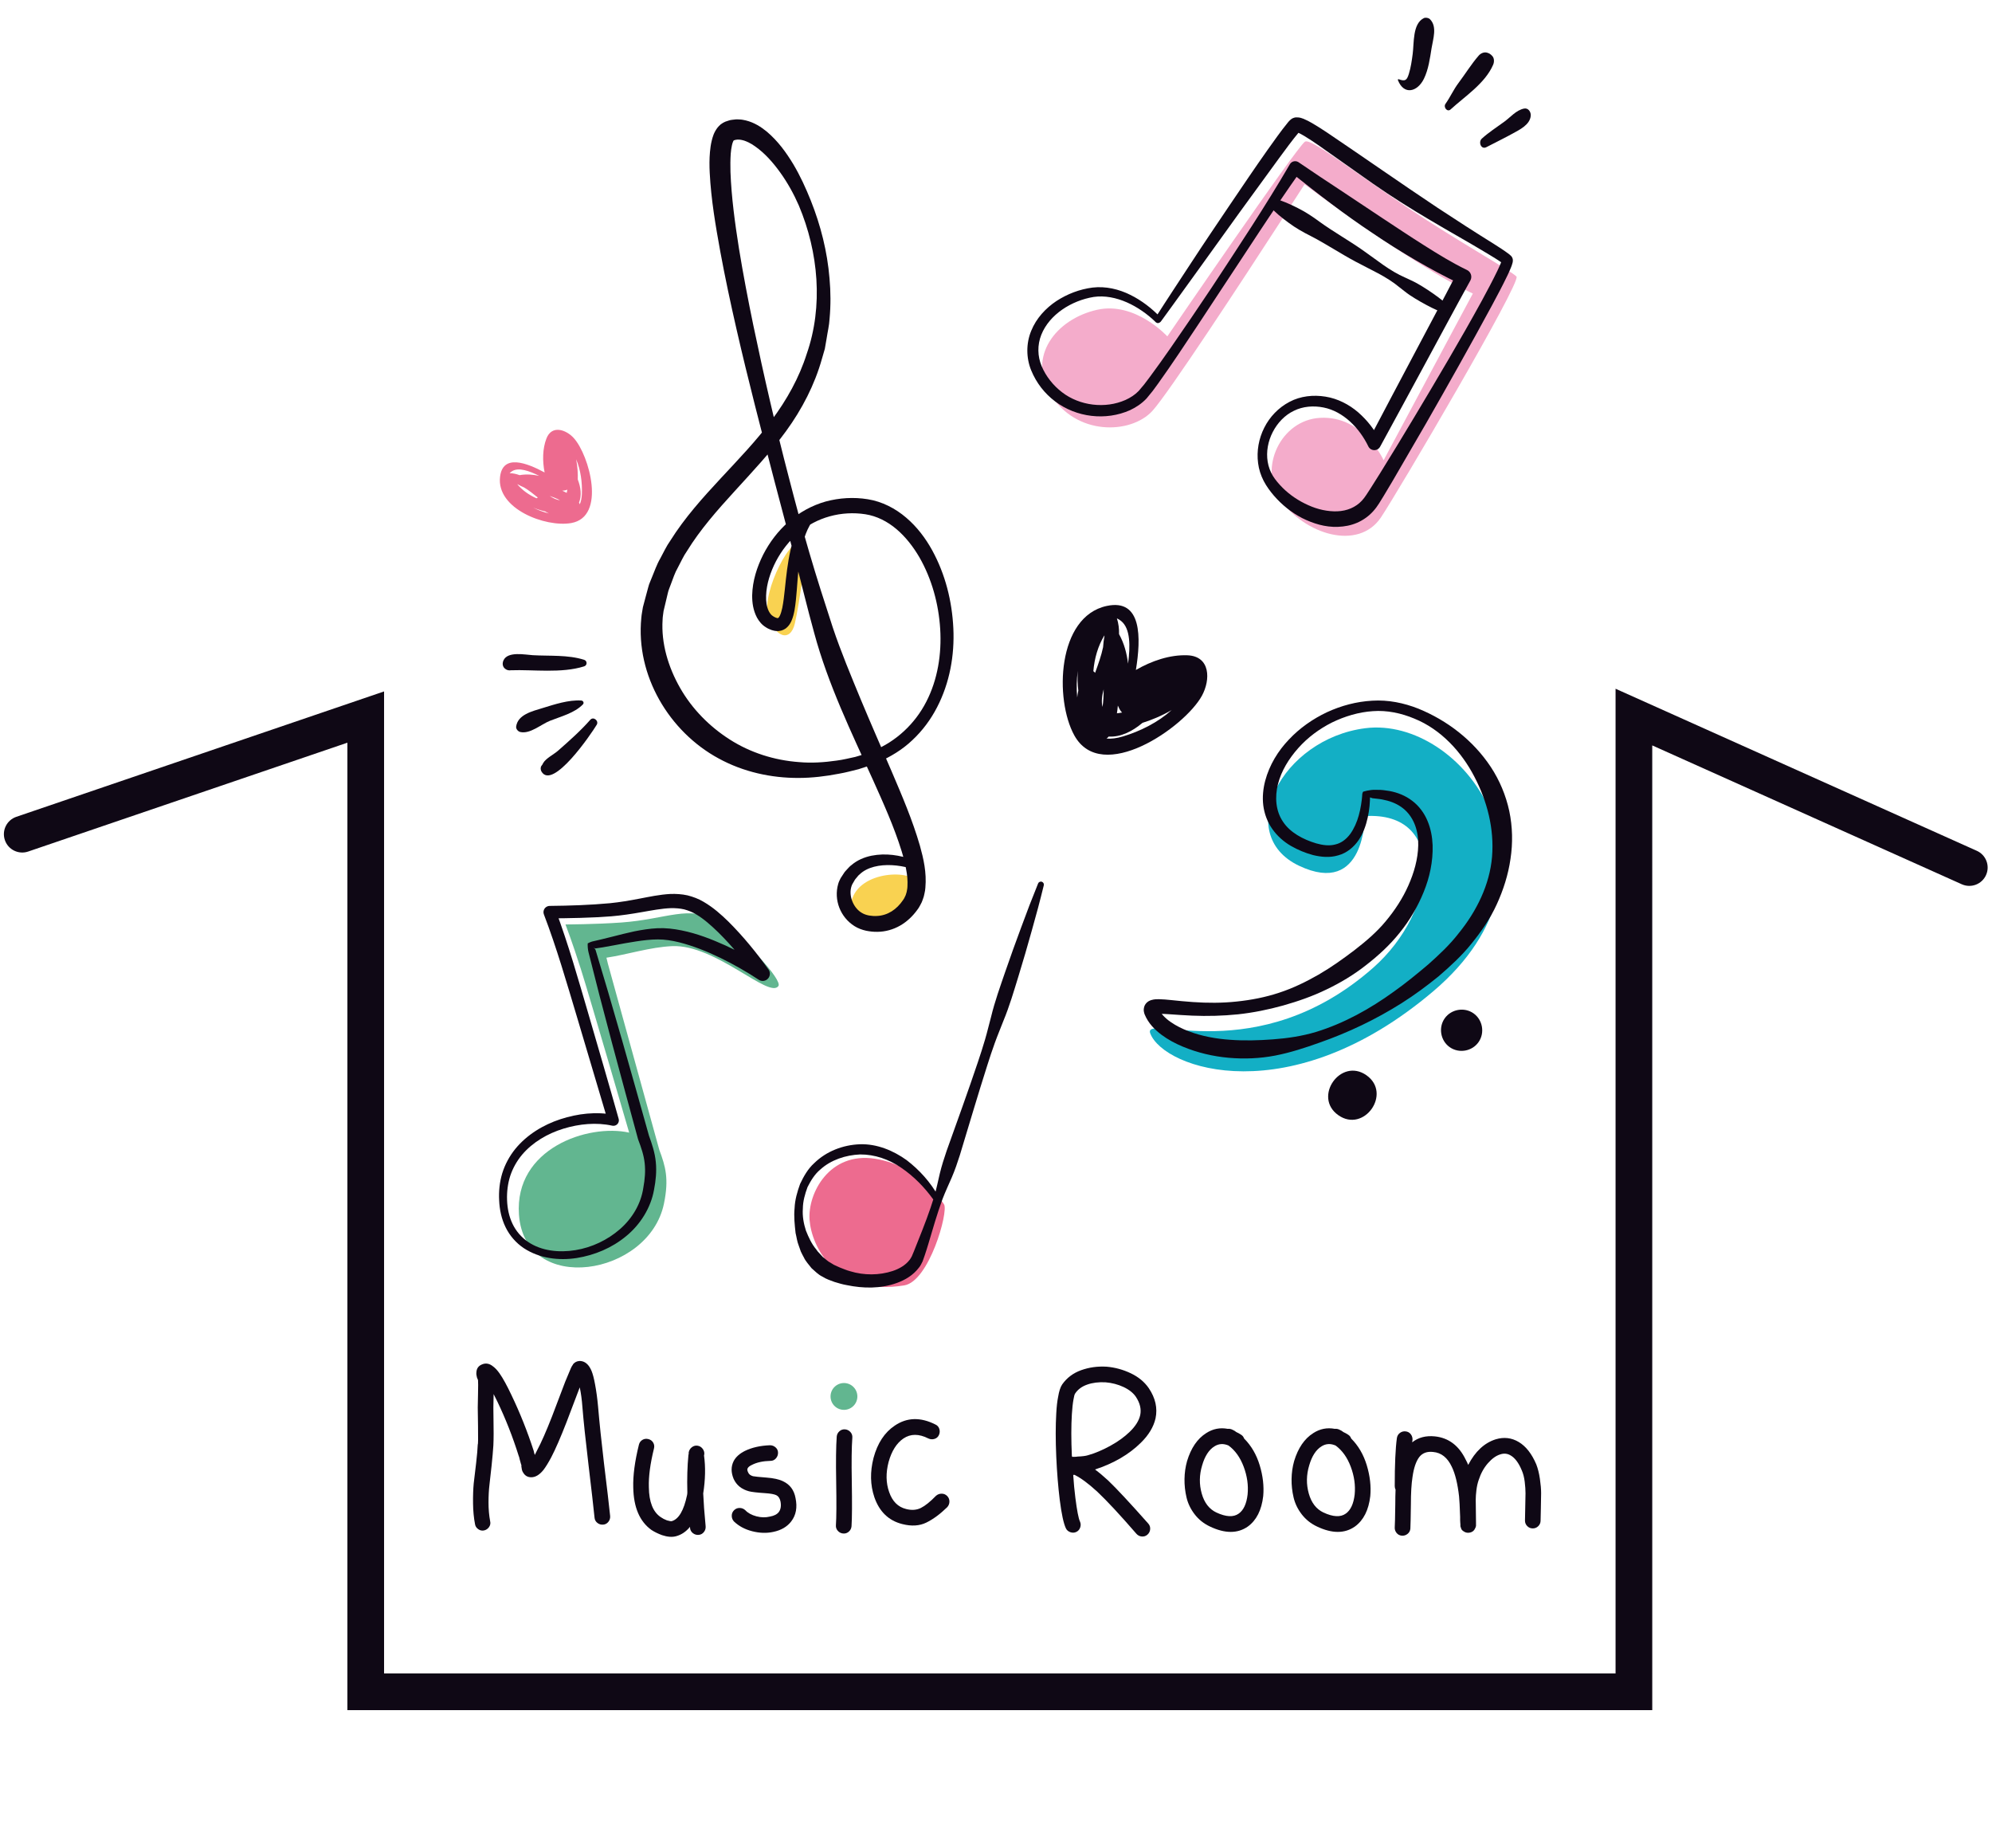 <?xml version="1.0" encoding="UTF-8"?>
<!-- Created with Inkscape (http://www.inkscape.org/) -->
<svg width="1024" height="950" version="1.1" viewBox="0 0 1024 950" xml:space="preserve" xmlns="http://www.w3.org/2000/svg"><g transform="matrix(1.333 0 0 -1.333 0 793.7)"><g transform="matrix(2.35 0 0 2.35 -133.72 -539.56)"><path d="m188.81 393.77c-1.825 2.19-6.967-8.068-5.867-11.735s3.667-4.523 4.4-1.345c0.734 3.179 2.078 12.347 1.467 13.08" fill="#f9d251"/><path d="m207.39 338.03c-0.542 2.322-9.535 2.2-10.757-2.934s12.468-4.4 10.757 2.934" fill="#f9d251"/><path d="m211.83 285.34s-3.804 6.321-11.325 7.502c-7.522 1.18-11.072-5.703-10.754-10.026 0.317-4.324 4.236-12.583 15.534-10.755 4.089 0.661 7.266 12.025 6.545 13.279" fill="#ed6b8f"/><path d="m152.39 401.9c-0.027-0.667-0.147-1.223-0.347-1.681-0.026 0.101-0.069 0.193-0.126 0.276 0.477 1.18 0.298 2.508-0.203 3.811 0.033 0.867-0.028 2.11-0.266 3.306 0.751-1.772 1.018-3.818 0.942-5.712m-8.014-2.212c0.639-0.264 1.3-0.476 1.974-0.622 0.209-0.126 0.421-0.244 0.639-0.342-0.9 0.212-1.778 0.548-2.613 0.964m-3.44 5.973c1.078 0.669 2.805 0.053 4.449-0.767-1.06 0.224-2.131 0.309-3.219 0.114-0.521 0.194-1.063 0.316-1.632 0.326 0.111 0.116 0.24 0.226 0.402 0.327m6.152-4.05c0.592-0.204 1.164-0.432 1.698-0.709-0.538 0.039-1.12 0.322-1.698 0.709m2.477 0.891c0.166 0.028 0.307 0.076 0.435 0.136-0.025-0.189-0.059-0.366-0.098-0.534-0.238 0.129-0.481 0.246-0.729 0.356 0.13 8e-3 0.26 0.021 0.392 0.042m-7.777 1.018c0.033-0.012 0.066-0.02 0.099-0.033 0.324-0.184 0.665-0.349 1.02-0.497 0.767-0.456 1.521-1.064 2.262-1.662-0.081-0.026-0.155-0.064-0.223-0.116-1.242 0.545-2.357 1.337-3.158 2.308m9.278 7.567c-1.276 1.406-3.613 2.204-4.489-0.054-0.661-1.703-0.668-3.71-0.305-5.581-2.974 1.6-6.853 3.053-7.309-0.699-0.642-5.268 7.448-8.336 11.662-7.605 5.826 1.009 2.966 11.156 0.441 13.939" fill="#ed6b8f"/><path d="m280.87 349.06s0.086-13.288-10.781-8.15c-10.867 5.136-2.935 20.824 10.867 22.576 15.908 2.018 34.687-23.178 11.173-43.143-23.512-19.965-44.195-12.807-46.463-6.947-1.338 3.464 17.488-6.02 36.563 10.772 10.633 9.362 12.163 25.758-1.359 24.892" fill="#13afc5"/><path d="m267.26 446.97c-6.295-9.715-18.66-28.616-21.276-31.45-3.555-3.827-12.536-4.11-16.771 2.876-3.643 6.013 0.859 12.181 7.704 13.742 6.285 1.417 11.545-4.361 11.545-4.361s21.205 31.026 22.578 31.946c0.949 0.634 7.38-4.488 16.948-10.888 8.096-5.419 16.933-10.319 17.77-11.242 0.829-0.913-19.451-35.355-22.252-39.536-3.721-5.525-12.584-2.793-16.612 3.117-3.411 5.032 0.171 12.87 6.627 13.237 7.147 0.401 10.436-6.961 10.436-6.961l11.788 22.032 2.854 5.323c-9.541 4.432-27.619 17.917-27.619 17.917s-1.475-2.291-3.72-5.752" fill="#f4accb"/><path d="m156.42 325.83c3.439 0.517 7.171 1.742 10.807 1.898 7.124 0.306 15.917-8.718 17.416-6.541 0.671 0.975-5.452 7.781-10.095 10.651-4.442 2.747-8.236 0.296-15.718-0.236-4.295-0.305-9.133-0.315-9.133-0.315s1.056-2.718 2.515-7.298c1.459-4.579 7.938-26.861 7.938-26.861-6.776 1.5-18.849-2.613-18.086-13.45 0.939-13.371 21.327-10.115 23.792 1.79 0.853 4.119 0.246 6.123-0.761 8.838l-8.445 30.571z" fill="#62b690"/><path d="m193.74 252.39c-0.801 0.914-0.709 2.305 0.206 3.105 0.914 0.802 2.304 0.71 3.106-0.205 0.801-0.914 0.709-2.304-0.206-3.105-0.914-0.802-2.305-0.71-3.106 0.205" fill="#62b690"/><g fill="#0f0815"><path d="m328.04 202.37h-214.13v158.74l-52.389-17.862c-1.573-0.534-3.283 0.305-3.819 1.878-0.537 1.573 0.304 3.283 1.877 3.82l60.349 20.575v-161.13h202.09v161.57l59.282-26.592c1.516-0.681 2.195-2.461 1.514-3.978-0.68-1.516-2.46-2.193-3.978-1.514l-50.799 22.787z"/><path d="m190.58 397.93c-1.248-1.495-1.874-3.494-2.254-5.514-0.384-2.038-0.498-4.145-0.671-6.289-0.089-1.075-0.176-2.16-0.372-3.292-0.114-0.572-0.239-1.154-0.521-1.787-0.151-0.316-0.336-0.656-0.67-0.976-0.306-0.328-0.829-0.578-1.315-0.632-0.246-0.038-0.455-2e-3 -0.683 0.012-0.206 0.033-0.382 0.091-0.573 0.143-0.342 0.135-0.637 0.242-0.954 0.465-0.643 0.386-1.11 0.976-1.44 1.568-0.641 1.213-0.801 2.477-0.793 3.666 0.057 2.393 0.783 4.613 1.801 6.658 1.042 2.035 2.443 3.9 4.191 5.413 1.729 1.53 3.826 2.681 6.068 3.318 2.258 0.606 4.604 0.744 6.896 0.376 2.388-0.375 4.574-1.527 6.331-3.035 1.771-1.509 3.161-3.36 4.249-5.331 2.171-3.956 3.267-8.372 3.478-12.805 0.213-4.43-0.597-8.97-2.674-12.972-1.028-1.998-2.394-3.839-4.048-5.385-1.641-1.567-3.61-2.756-5.669-3.642-1.021-0.484-2.106-0.769-3.166-1.13-1.068-0.265-2.132-0.554-3.223-0.741-2.167-0.421-4.384-0.69-6.626-0.692-4.471-0.018-9.064 0.981-13.111 3.198-8.091 4.377-13.634 13.594-12.686 23.068 0.042 0.588 0.177 1.171 0.261 1.755l0.437 1.648 0.444 1.643c0.13 0.554 0.399 1.061 0.594 1.592 0.439 1.043 0.797 2.124 1.367 3.096 0.54 0.985 1.004 2.023 1.653 2.93 2.381 3.794 5.337 7.065 8.261 10.211 2.929 3.148 5.868 6.2 8.353 9.546 2.491 3.331 4.523 6.956 5.769 10.884 2.729 7.816 1.943 16.683-1.292 24.358-0.834 1.91-1.85 3.739-3.048 5.405-1.188 1.66-2.565 3.2-4.1 4.276-0.75 0.545-1.56 0.945-2.264 1.075-0.172 0.024-0.347 0.07-0.499 0.052-0.162 0.016-0.307-0.01-0.445-0.04-0.149 2e-3 -0.264-0.1-0.402-0.124-0.037-0.024 0.069 0.016 0.068 0.04 0.012-0.018 0.019 0.023 4e-3 -9e-3 -0.065-0.073-0.221-0.431-0.299-0.835-0.095-0.397-0.147-0.87-0.19-1.341-0.065-0.961-0.072-1.978-0.043-3.005 0.154-4.126 0.73-8.36 1.394-12.551 0.683-4.199 1.489-8.392 2.351-12.575 1.742-8.363 3.67-16.705 5.832-24.986 1.073-4.143 2.17-8.28 3.377-12.386 1.197-4.102 2.518-8.198 3.833-12.233 1.338-3.99 2.977-7.894 4.596-11.822 1.64-3.922 3.354-7.837 5.061-11.784 1.687-3.959 3.405-7.928 4.645-12.205 0.592-2.143 1.12-4.381 0.896-6.892-0.023-0.31-0.067-0.626-0.147-0.948-0.062-0.319-0.138-0.638-0.268-0.959-0.106-0.322-0.236-0.637-0.421-0.942l-0.259-0.456-0.268-0.378c-0.73-0.995-1.658-1.892-2.782-2.535-1.117-0.645-2.426-1.011-3.703-1.02-0.645-0.019-1.257 0.056-1.885 0.18-0.657 0.147-1.305 0.383-1.884 0.745-2.335 1.459-3.442 4.312-2.689 6.926 0.085 0.325 0.246 0.651 0.397 0.947l0.507 0.777c0.155 0.267 0.38 0.49 0.592 0.72 0.217 0.225 0.412 0.47 0.675 0.648 0.952 0.827 2.141 1.309 3.304 1.547 2.367 0.462 4.63 0.086 6.795-0.672 0.38-0.132 0.581-0.549 0.448-0.93-0.128-0.365-0.516-0.564-0.884-0.463l-0.062 0.018c-1.899 0.532-4.047 0.704-5.876 0.234-0.914-0.241-1.759-0.643-2.394-1.269-0.185-0.128-0.308-0.322-0.455-0.489-0.141-0.172-0.298-0.33-0.397-0.54l-0.343-0.586c-0.076-0.187-0.154-0.346-0.19-0.544-0.379-1.541 0.471-3.452 1.839-4.185 0.338-0.196 0.716-0.312 1.105-0.387 0.424-0.067 0.885-0.11 1.311-0.076 0.865 0.039 1.678 0.307 2.401 0.756 0.723 0.45 1.352 1.09 1.86 1.841l0.187 0.284 0.122 0.252c0.095 0.156 0.159 0.338 0.211 0.53 0.072 0.178 0.109 0.382 0.14 0.592 0.046 0.199 0.068 0.415 0.073 0.64 0.051 0.883-0.031 1.842-0.23 2.815-0.18 0.972-0.427 1.958-0.732 2.941-1.218 3.941-2.976 7.834-4.722 11.722-3.523 7.771-7.329 15.585-9.612 24.036-1.157 4.173-2.142 8.333-3.237 12.489l-3.289 12.447c-2.157 8.308-4.332 16.614-6.245 24.998-0.958 4.192-1.86 8.401-2.643 12.647-0.771 4.252-1.512 8.51-1.739 12.952-0.057 1.113-0.064 2.244 0.04 3.419 0.061 0.594 0.128 1.19 0.286 1.834 0.158 0.635 0.341 1.324 0.921 2.113 0.134 0.19 0.359 0.397 0.551 0.575 0.221 0.169 0.551 0.367 0.759 0.445 0.377 0.114 0.748 0.28 1.14 0.309 0.391 0.063 0.778 0.091 1.154 0.055 0.387-3e-3 0.734-0.087 1.088-0.162 1.394-0.348 2.478-1.065 3.416-1.823 1.854-1.565 3.186-3.424 4.348-5.336 1.145-1.924 2.066-3.939 2.882-5.981 1.63-4.084 2.711-8.38 3.074-12.776 0.199-2.195 0.213-4.415 9e-3 -6.626-0.06-1.113-0.331-2.19-0.494-3.289l-0.284-1.642-0.465-1.602c-1.195-4.29-3.291-8.323-5.884-11.883-2.598-3.57-5.592-6.734-8.464-9.888-2.874-3.149-5.66-6.309-7.807-9.808-0.598-0.844-0.993-1.782-1.479-2.677-0.517-0.884-0.817-1.854-1.177-2.797-0.158-0.479-0.394-0.934-0.49-1.431l-0.349-1.471-0.35-1.468c-0.049-0.478-0.153-0.945-0.159-1.43-0.252-3.86 0.93-7.787 2.877-11.193 1.955-3.427 4.799-6.322 8.141-8.453 3.347-2.142 7.287-3.414 11.373-3.71 2.044-0.182 4.119-0.048 6.171 0.248 1.031 0.129 2.042 0.387 3.061 0.605 0.977 0.298 1.978 0.541 2.897 0.985 3.784 1.529 6.897 4.445 8.752 8.068 1.873 3.627 2.536 7.842 2.282 11.949-0.256 4.109-1.378 8.204-3.403 11.734-1.02 1.753-2.271 3.364-3.767 4.634-1.494 1.267-3.251 2.159-5.108 2.445-3.915 0.604-7.998-0.481-10.99-3.077-1.511-1.272-2.755-2.882-3.685-4.646-0.91-1.763-1.553-3.72-1.616-5.627-0.039-0.942 0.1-1.872 0.45-2.569 0.181-0.339 0.394-0.628 0.676-0.796 0.264-0.199 0.731-0.363 0.795-0.324 0.04 0.016 0.041-0.019 0.103 0.048 0.06 0.044 0.15 0.176 0.232 0.34 0.166 0.341 0.294 0.808 0.398 1.283 0.196 0.976 0.312 2.027 0.425 3.084 0.219 2.122 0.45 4.297 0.939 6.459 0.499 2.141 1.254 4.367 2.846 6.133 0.271 0.3 0.733 0.324 1.033 0.054 0.293-0.264 0.323-0.711 0.073-1.011z"/><path d="m210.07 286.14c-1.442 2.016-3.251 3.85-5.276 5.226-2.022 1.394-4.378 2.198-6.751 2.182-2.359-0.1-4.789-0.886-6.538-2.484-0.915-0.765-1.548-1.807-2.087-2.877-0.418-1.127-0.758-2.31-0.767-3.535-0.094-1.216 0.134-2.442 0.499-3.585 0.446-1.117 0.945-2.211 1.686-3.087 0.156-0.24 0.334-0.459 0.536-0.651l0.559-0.611c0.437-0.31 0.804-0.729 1.277-0.947 0.241-0.122 0.41-0.288 0.697-0.405l0.817-0.37c0.557-0.209 1.108-0.458 1.686-0.608 2.285-0.704 4.798-0.685 6.986 0.037 1.089 0.361 2.095 0.957 2.718 1.754 0.185 0.19 0.258 0.404 0.405 0.621l0.353 0.836 0.704 1.773c0.958 2.382 1.891 4.79 2.641 7.253 0.364 1.237 0.614 2.511 0.915 3.768 0.303 1.256 0.697 2.481 1.113 3.701 1.738 4.851 3.496 9.697 5.137 14.582 0.405 1.223 0.814 2.445 1.169 3.684 0.364 1.236 0.655 2.495 0.994 3.74 0.607 2.512 1.483 4.936 2.318 7.374 0.842 2.436 1.709 4.863 2.613 7.278 0.884 2.422 1.808 4.83 2.784 7.223 0.103 0.251 0.39 0.372 0.641 0.269 0.229-0.093 0.349-0.339 0.292-0.571-0.612-2.511-1.277-5.004-1.985-7.484-0.687-2.485-1.415-4.959-2.168-7.423-0.76-2.463-1.479-4.939-2.471-7.326-0.46-1.205-0.969-2.395-1.405-3.608-0.446-1.209-0.837-2.437-1.233-3.663-1.568-4.91-3.019-9.858-4.519-14.792-0.39-1.228-0.808-2.448-1.318-3.636-0.514-1.188-1.069-2.361-1.528-3.567-0.888-2.423-1.593-4.901-2.33-7.384-0.189-0.627-0.373-1.226-0.594-1.869l-0.341-0.966c-0.171-0.339-0.35-0.733-0.603-1.022-0.956-1.26-2.271-2.018-3.601-2.504-2.691-0.971-5.555-0.916-8.248-0.357-0.684 0.115-1.345 0.32-2.007 0.52-0.645 0.24-1.297 0.44-1.975 0.869-0.707 0.335-1.216 0.9-1.785 1.388-0.444 0.585-0.973 1.124-1.272 1.782-0.173 0.317-0.342 0.635-0.49 0.958l-0.354 1.001c-0.266 0.653-0.336 1.359-0.505 2.024-0.153 1.372-0.3 2.725-0.164 4.083 0.053 1.361 0.438 2.687 0.902 3.971 0.586 1.233 1.271 2.471 2.31 3.408 1.998 1.961 4.736 3.003 7.5 3.106 2.807 0.096 5.501-1.042 7.67-2.601 2.148-1.644 3.925-3.641 5.237-5.98 0.133-0.236 0.049-0.534-0.187-0.667-0.22-0.123-0.493-0.059-0.636 0.141z"/><path d="m241.16 362.13c-1.006-0.302-1.894-0.408-2.676-0.345 0.136 0.089 0.252 0.2 0.345 0.327 1.999-0.104 3.88 0.844 5.56 2.256 1.306 0.396 3.122 1.123 4.777 2.09-2.248-2.025-5.152-3.47-8.006-4.328m-7.395 10.775c-0.065-1.084-0.042-2.175 0.087-3.251-0.08-0.376-0.146-0.751-0.18-1.125-0.147 1.445-0.097 2.923 0.093 4.376m7.114 8.174c1.546-1.259 1.516-4.141 1.139-7.004-0.21 1.691-0.632 3.325-1.479 4.841 0.021 0.874-0.077 1.742-0.353 2.593 0.229-0.106 0.459-0.241 0.693-0.43m-2.866-11.218c0-0.983-0.045-1.951-0.183-2.887-0.218 0.82-0.097 1.83 0.183 2.887m2.593-3.224c0.127-0.233 0.272-0.418 0.426-0.577-0.293-0.06-0.574-0.1-0.844-0.127 0.07 0.419 0.118 0.84 0.154 1.265 0.08-0.189 0.166-0.376 0.264-0.561m-2.473 12.078c0-0.054 4e-3 -0.107 3e-3 -0.163-0.108-0.576-0.179-1.167-0.217-1.77-0.284-1.374-0.802-2.806-1.311-4.214-0.079 0.107-0.174 0.198-0.287 0.271 0.175 2.125 0.78 4.188 1.812 5.876m16-9.909c1.437 2.618 1.424 6.5-2.38 6.644-2.87 0.108-5.856-0.908-8.451-2.407 0.854 5.239 1.026 11.749-4.785 10.504-8.157-1.747-8.571-15.343-5.324-21.231 4.487-8.14 18.1 1.313 20.94 6.49"/><path d="m152.76 374.71c-2.675 0.846-5.64 0.595-8.419 0.756-1.265 0.073-4.09 0.676-4.804-0.824-0.211-0.443-0.206-0.97 0.172-1.332 0.312-0.299 0.675-0.377 1.042-0.316 3.626 0.136 8.271-0.541 12.009 0.641 0.532 0.168 0.532 0.907 0 1.075"/><path d="m152.29 368.03c-2.096 0.127-4.367-0.629-6.351-1.238-1.677-0.515-4.088-1.072-4.337-3.048-0.048-0.384 0.312-0.794 0.667-0.877 1.627-0.38 3.409 1.251 4.898 1.842 1.812 0.719 3.989 1.254 5.388 2.682 0.238 0.243 0.056 0.619-0.265 0.639"/><path d="m153.77 364.87c-1.598-1.823-3.483-3.483-5.301-5.082-0.677-0.596-1.966-1.226-2.42-2.001-0.091-0.155-0.133-0.237-0.158-0.292-0.043-0.06-0.089-0.119-0.134-0.179-0.194-0.255-0.15-0.683 0-0.939 1.836-3.134 8.191 6.212 9.069 7.678 0.387 0.646-0.545 1.397-1.056 0.815"/><path d="m281.14 306.54c-4.224 2.976-8.839-3.576-4.616-6.551 4.224-2.976 8.839 3.574 4.616 6.551"/><path d="m298.71 316.7c-1.513 1.065-3.664 0.691-4.729-0.82-1.066-1.514-0.693-3.664 0.82-4.729 1.512-1.065 3.662-0.694 4.727 0.82 1.066 1.512 0.694 3.664-0.818 4.729"/><path d="m280.62 353.08c0.373 0.106 0.812 0.214 1.261 0.262 0.498 0.057 0.748 0.025 1.088 0.029 0.648 0.013 1.303-0.078 1.955-0.19 1.3-0.239 2.611-0.75 3.721-1.605 1.12-0.843 1.986-2.023 2.515-3.302 0.54-1.28 0.783-2.64 0.836-3.976 0.08-2.676-0.483-5.291-1.467-7.692-0.976-2.407-2.301-4.66-3.93-6.672-1.617-2.031-3.552-3.792-5.534-5.329-1.992-1.571-4.187-2.89-6.478-3.984-2.285-1.113-4.691-1.949-7.118-2.634-2.432-0.678-4.911-1.178-7.414-1.449-2.504-0.255-5.024-0.32-7.522-0.214-1.247 0.052-2.493 0.145-3.705 0.228-0.603 0.04-1.209 0.079-1.736 0.071-0.247 1e-3 -0.523-0.044-0.512-0.052-9e-3 -1e-3 0.025 6e-3 0.044 0.017 0.011 8e-3 0.046 0.025 0.1 0.063 0.07 0.05 0.219 0.218 0.27 0.374 0.1 0.348 0.018 0.416 0.036 0.402 0.341-0.751 1.093-1.538 1.984-2.149 0.893-0.623 1.916-1.126 2.981-1.528 2.138-0.804 4.449-1.229 6.772-1.388 2.327-0.172 4.676-0.107 7.037 0.071 2.361 0.172 4.749 0.525 7.053 1.214 4.604 1.413 8.88 3.794 12.777 6.618 1.968 1.393 3.83 2.927 5.67 4.483 1.779 1.586 3.52 3.216 4.962 5.082 2.96 3.639 5.099 7.988 5.483 12.565 0.371 4.569-0.78 9.084-2.902 13.138-2.094 4.046-5.47 7.757-9.852 9.529-2.155 0.904-4.497 1.395-6.803 1.223-2.313-0.149-4.621-0.843-6.713-1.863-2.088-1.048-3.994-2.466-5.53-4.198-1.533-1.722-2.779-3.729-3.326-5.896-0.551-2.147-0.375-4.432 0.822-6.185 1.162-1.772 3.286-2.908 5.443-3.552 1.063-0.303 2.162-0.446 3.131-0.183 0.984 0.217 1.813 0.862 2.456 1.722 0.63 0.876 1.099 1.935 1.405 3.056 0.157 0.561 0.28 1.135 0.373 1.717 0.047 0.29 0.09 0.583 0.123 0.875l0.044 0.439 0.017 0.218 7e-3 0.107 3e-3 0.053c-9e-3 -0.099-7e-3 0.316 0.173 0.485m0.93-0.867c0.18 0.132 0.183 0.508 0.173 0.37l1e-3 -0.062 1e-3 -0.123-1e-3 -0.241-0.012-0.48c-0.014-0.319-0.032-0.637-0.066-0.954-0.065-0.635-0.163-1.269-0.301-1.899-0.276-1.258-0.708-2.525-1.473-3.674-0.761-1.131-1.945-2.149-3.363-2.524-1.406-0.426-2.842-0.268-4.133 0.044-1.3 0.349-2.478 0.843-3.654 1.516-1.16 0.677-2.221 1.609-3.026 2.753-0.812 1.141-1.313 2.505-1.489 3.88-0.168 1.38-0.023 2.759 0.317 4.053 0.696 2.593 2.104 4.892 3.894 6.761 1.776 1.892 3.927 3.385 6.248 4.482 2.339 1.076 4.836 1.744 7.425 1.888 2.6 0.163 5.187-0.364 7.566-1.308 4.73-1.929 8.98-5.18 11.882-9.56 1.439-2.184 2.48-4.656 3.035-7.239 0.545-2.585 0.597-5.27 0.2-7.861-0.375-2.597-1.176-5.102-2.255-7.451-1.072-2.361-2.55-4.489-4.16-6.461-1.598-1.996-3.484-3.709-5.389-5.352-1.937-1.573-3.947-3.063-6.06-4.398-4.229-2.667-8.755-4.83-13.48-6.481-2.357-0.84-4.762-1.632-7.264-2.118-2.5-0.481-5.083-0.59-7.647-0.363-2.563 0.23-5.11 0.827-7.532 1.836-1.211 0.505-2.392 1.125-3.488 1.943-1.082 0.823-2.137 1.833-2.766 3.352-0.081 0.271-0.246 0.656-0.046 1.298 0.094 0.302 0.345 0.599 0.539 0.736 0.113 0.088 0.212 0.146 0.295 0.183 0.089 0.044 0.19 0.089 0.255 0.107 0.598 0.179 0.945 0.152 1.308 0.159 0.701-0.013 1.318-0.078 1.938-0.138 1.232-0.125 2.43-0.253 3.633-0.331 2.401-0.167 4.801-0.172 7.179 0.084 2.376 0.246 4.733 0.698 6.995 1.454 2.267 0.739 4.416 1.791 6.469 2.969 2.051 1.19 3.981 2.565 5.865 3.999 1.892 1.465 3.667 2.971 5.141 4.758 1.485 1.777 2.773 3.738 3.707 5.85 0.937 2.103 1.579 4.355 1.623 6.592 0.059 2.229-0.627 4.413-2.202 5.836-0.782 0.711-1.78 1.214-2.869 1.505-0.545 0.143-1.107 0.259-1.685 0.311l-0.749 0.085c-0.165 0.032-0.338 0.124-0.579 0.214"/><path d="m246.9 431.05c-0.098 0.021-0.236-0.019-0.31-0.093-0.049-0.052-0.053-0.064-0.035-0.036l0.023 0.036 0.093 0.146 0.561 0.87 0.747 1.161 1.507 2.313 3.029 4.617c2.012 3.083 4.08 6.128 6.136 9.183 2.066 3.047 4.121 6.103 6.251 9.117 1.09 1.517 2.1 2.984 3.355 4.524l0.132 0.152 0.07 0.079 0.129 0.124c0.101 0.088 0.155 0.148 0.301 0.246 0.124 0.072 0.261 0.131 0.399 0.172 0.145 0.043 0.198 0.038 0.304 0.051 0.7 0.015 0.917-0.142 1.227-0.236 0.535-0.22 0.961-0.458 1.389-0.7 0.839-0.487 1.624-0.995 2.401-1.508 6.152-4.147 12.114-8.337 18.215-12.399 3.061-2.02 6.145-4.005 9.284-5.959 0.787-0.504 1.55-0.981 2.365-1.589 0.09-0.059 0.247-0.208 0.363-0.313l0.045-0.044s0.035-9e-3 0.16-0.216c0.149-0.309 0.114-0.422 0.125-0.521-5e-3 -0.194-0.029-0.279-0.049-0.372-0.083-0.334-0.172-0.55-0.265-0.789-0.186-0.46-0.384-0.886-0.585-1.312-0.812-1.689-1.68-3.315-2.555-4.943-3.512-6.492-7.123-12.907-10.784-19.3l-5.554-9.559-1.423-2.381-0.738-1.195c-0.244-0.391-0.592-0.877-0.949-1.268-0.724-0.819-1.653-1.478-2.659-1.913-1.011-0.437-2.09-0.634-3.141-0.669-2.119-0.084-4.108 0.557-5.881 1.44-1.772 0.914-3.324 2.179-4.613 3.658-0.644 0.759-1.212 1.509-1.698 2.44-0.468 0.912-0.786 1.897-0.912 2.901-0.267 2.005 0.111 4.048 1.008 5.825 0.891 1.781 2.339 3.297 4.137 4.241 1.81 0.966 3.934 1.182 5.907 0.859 2.004-0.314 3.873-1.285 5.376-2.578 1.509-1.325 2.697-2.841 3.632-4.686l-1.944 0.069 3.616 6.864 3.63 6.855c2.413 4.574 4.866 9.128 7.247 13.719l0.58-1.739c-2.583 1.179-5.007 2.533-7.412 3.924-2.396 1.401-4.739 2.872-7.024 4.425-4.607 3.057-8.965 6.432-13.284 9.877l1.504 0.272c-4.625-6.522-8.91-13.256-13.334-19.907-2.197-3.335-4.38-6.68-6.619-9.994-1.122-1.656-2.244-3.31-3.421-4.946l-0.897-1.224c-0.326-0.41-0.654-0.82-1.003-1.228-0.778-0.83-1.718-1.456-2.709-1.921-3.998-1.783-8.823-1.189-12.296 1.431-1.739 1.314-3.083 3.038-3.921 5.079-0.849 2.036-0.858 4.466-4e-3 6.51 0.834 2.062 2.377 3.712 4.144 4.89 1.799 1.162 3.778 1.924 5.919 2.202 2.163 0.255 4.332-0.265 6.195-1.195 0.941-0.459 1.82-1.018 2.646-1.637 0.412-0.311 0.811-0.638 1.195-0.982l0.566-0.528 0.274-0.276 0.136-0.142 0.068-0.073 0.035-0.038 0.017-0.019c-0.06 0.085-0.286 0.188-0.424 0.156m0.076-1.095c-0.149-0.02-0.386 0.094-0.456 0.191l-0.045 0.045-0.062 0.061-0.128 0.123-0.264 0.244-0.549 0.47c-0.373 0.306-0.759 0.596-1.156 0.869-0.795 0.544-1.63 1.024-2.5 1.404-1.736 0.76-3.621 1.149-5.434 0.885-3.629-0.591-7.265-2.864-8.601-6.215-0.657-1.656-0.635-3.512 0.068-5.161 0.689-1.644 1.903-3.173 3.341-4.264 2.889-2.229 7.083-2.737 10.4-1.267 0.819 0.369 1.574 0.86 2.173 1.48l0.907 1.077 0.891 1.176c1.18 1.584 2.329 3.213 3.469 4.845 2.268 3.274 4.515 6.57 6.726 9.889 4.378 6.669 8.801 13.315 12.819 20.215 0.278 0.478 0.891 0.64 1.369 0.362l0.062-0.039 0.073-0.05c2.25-1.548 4.549-3.055 6.833-4.562l6.833-4.545c2.282-1.504 4.552-3.02 6.853-4.47 2.294-1.451 4.617-2.883 7.013-4.036l0.031-0.015c0.62-0.298 0.881-1.042 0.582-1.662l-0.032-0.062c-2.502-4.527-4.933-9.092-7.403-13.636l-3.695-6.82-3.709-6.814c-0.286-0.527-0.946-0.722-1.473-0.435-0.208 0.113-0.364 0.284-0.459 0.481l-0.011 0.023c-1.433 2.965-4.086 5.73-7.354 6.367-1.636 0.324-3.367 0.193-4.845-0.541-1.498-0.706-2.709-1.996-3.477-3.49-0.774-1.494-1.105-3.239-0.831-4.879 0.131-0.819 0.428-1.599 0.841-2.299 0.415-0.676 1.011-1.369 1.606-1.965 1.217-1.214 2.675-2.174 4.217-2.858 1.533-0.698 3.199-1.063 4.769-1.005 1.574 0.062 3.011 0.653 4.024 1.748 0.264 0.286 0.46 0.546 0.715 0.928l0.739 1.135 1.464 2.322c1.942 3.114 3.843 6.261 5.736 9.41 3.771 6.308 7.535 12.631 11.059 19.066 0.87 1.611 1.737 3.23 2.522 4.856 0.192 0.405 0.382 0.814 0.541 1.206 0.076 0.188 0.155 0.402 0.179 0.515 5e-3 0.02 3e-3 0.048-1e-3 -0.03 0.012-0.043-0.027-0.095 0.096-0.354 0.114-0.179 0.131-0.17 0.104-0.151l-0.019 0.013c-0.062 0.041-0.063 0.061-0.166 0.129-0.672 0.476-1.478 0.962-2.253 1.43-3.13 1.899-6.368 3.681-9.538 5.572-3.18 1.877-6.329 3.85-9.353 5.961l-9.01 6.354c-0.749 0.514-1.502 1.017-2.246 1.467-0.368 0.218-0.747 0.429-1.061 0.565-0.117 0.064-0.342 0.08-0.105 0.077 0.049 4e-3 0.042 0.01 0.135 0.028 0.084 0.02 0.168 0.058 0.239 0.107 0.054 0.033 0.029 6e-3 0.043 0.018l4e-3 7e-3 -0.045-0.05-0.095-0.108c-1.091-1.294-2.205-2.837-3.282-4.293l-6.489-8.908-6.444-8.957-3.231-4.474-1.616-2.236-1.421-1.953-0.101-0.139-0.11-0.142c-0.106-0.122-0.277-0.209-0.406-0.236"/><path d="m265.95 450.42c1.41-0.378 2.694-0.961 3.944-1.599 1.258-0.627 2.422-1.404 3.552-2.238 2.275-1.644 4.719-3.011 7.017-4.618 2.307-1.591 4.456-3.439 7.057-4.551 0.633-0.307 1.286-0.58 1.898-0.921 0.615-0.336 1.2-0.719 1.79-1.096 1.166-0.775 2.306-1.592 3.361-2.55 0.3-0.273 0.322-0.738 0.049-1.038-0.209-0.23-0.532-0.296-0.806-0.193-1.33 0.507-2.575 1.154-3.793 1.844-0.604 0.355-1.21 0.704-1.788 1.101-0.58 0.391-1.119 0.85-1.68 1.275-2.168 1.816-4.788 2.897-7.251 4.235-2.473 1.322-4.798 2.884-7.293 4.168-1.255 0.631-2.475 1.317-3.602 2.156-1.135 0.826-2.236 1.707-3.211 2.794-0.278 0.309-0.252 0.786 0.058 1.064 0.195 0.175 0.462 0.229 0.698 0.167"/><path d="m291.56 479.82c-0.235 0.233-0.721 0.319-1.019 0.171-1.851-0.926-1.576-4.076-1.814-5.869-0.144-1.089-0.303-2.232-0.633-3.282-0.326-1.041-0.588-1.259-1.652-0.871-0.084 0.031-0.182-0.041-0.145-0.135 0.992-2.538 3.221-1.945 4.278 0.225 0.744 1.527 0.986 3.35 1.25 5.007 0.242 1.52 0.96 3.536-0.265 4.754"/><path d="m301.8 473.77c-0.285 0.311-0.5 0.47-0.917 0.573-0.481 0.119-1.01-0.134-1.319-0.49-1.208-1.384-2.212-3.026-3.32-4.496-0.823-1.092-1.365-2.341-2.136-3.426-0.386-0.541 0.29-1.42 0.845-0.911 2.348 2.15 5.654 4.264 6.979 7.333 0.182 0.421 0.203 1.051-0.132 1.417"/><path d="m307.01 465.16c-1.301-0.261-2.218-1.405-3.263-2.167-1.238-0.903-2.539-1.733-3.676-2.766-0.612-0.556-0.127-1.861 0.751-1.402 1.433 0.748 2.89 1.452 4.306 2.232 1.157 0.637 2.861 1.45 2.973 2.942 0.044 0.589-0.4 1.3-1.091 1.161"/><path d="m154.32 327.52c0.182-0.221 0.296-0.293 0.343-0.513l0.293-0.979 0.585-1.958 1.17-3.917 2.27-7.85 2.225-7.862 2.208-7.866-0.025 0.076c0.494-1.342 0.986-2.806 1.132-4.354 0.153-1.543-3e-3 -3.07-0.287-4.516-0.522-3.01-2.285-5.773-4.606-7.66-2.322-1.921-5.156-3.103-8.089-3.568-2.919-0.45-6.097-0.081-8.68 1.618-1.274 0.852-2.324 2.057-2.992 3.437-0.674 1.379-0.989 2.894-1.051 4.383-0.085 1.489 0.067 3.01 0.504 4.464 0.448 1.448 1.184 2.811 2.135 3.989 1.926 2.355 4.594 3.961 7.413 4.887 2.827 0.916 5.861 1.292 8.889 0.692l-1.057-1.128-5.088 17.121c-1.713 5.703-3.353 11.426-5.456 16.919-0.202 0.529 0.062 1.122 0.592 1.325 0.116 0.044 0.242 0.066 0.36 0.068 3.293 0.033 6.639 0.14 9.882 0.443 1.613 0.161 3.214 0.432 4.839 0.746 1.623 0.307 3.287 0.673 5.1 0.773 0.912 0.028 1.855-0.024 2.791-0.231 0.926-0.233 1.836-0.575 2.638-1.057 1.6-0.933 2.895-2.09 4.125-3.295 2.434-2.437 4.557-5.04 6.541-7.823 0.379-0.531 0.255-1.269-0.276-1.647-0.408-0.291-0.939-0.285-1.335-0.026l-0.012 9e-3c-1.996 1.319-4.151 2.544-6.33 3.603-2.187 1.057-4.449 1.962-6.751 2.539-1.151 0.285-2.317 0.468-3.457 0.466-1.168-2e-3 -2.375-0.144-3.575-0.327-1.206-0.178-2.418-0.41-3.642-0.64l-1.848-0.334-0.936-0.14-0.234-0.033c-0.084-0.014-0.065-2e-3 -0.101 9e-3 -0.044 0.026-0.103 0.095-0.207 0.157m-0.975 0.656c0.203 0.112 0.451 0.23 0.713 0.305 0.118 0.037 0.29 0.071 0.36 0.085l0.223 0.051 0.896 0.208 1.798 0.444c1.202 0.306 2.417 0.619 3.656 0.883 1.246 0.247 2.508 0.456 3.827 0.517 1.347 0.057 2.662-0.101 3.935-0.361 2.553-0.51 4.942-1.453 7.254-2.495 2.315-1.065 4.521-2.25 6.704-3.623l-1.624-1.664c-1.915 2.612-4.011 5.193-6.303 7.452-1.152 1.111-2.354 2.205-3.633 2.958-0.623 0.387-1.287 0.635-1.969 0.824-0.691 0.161-1.418 0.212-2.17 0.203-1.519-0.054-3.129-0.366-4.779-0.653-1.65-0.291-3.34-0.55-5.043-0.691-3.394-0.262-6.713-0.307-10.078-0.337l0.951 1.393c2.124-5.65 3.73-11.401 5.41-17.11 1.66-5.721 3.341-11.434 4.952-17.169l2e-3 -8e-3c0.135-0.477-0.144-0.973-0.621-1.107-0.147-0.041-0.298-0.043-0.438-0.012-2.575 0.571-5.408 0.305-8.002-0.491-2.602-0.796-5.043-2.22-6.782-4.266-0.859-1.025-1.525-2.205-1.947-3.473-0.408-1.275-0.574-2.629-0.524-3.988 0.047-1.356 0.324-2.697 0.897-3.889 0.57-1.194 1.451-2.217 2.544-2.961 2.209-1.503 5.11-1.792 7.781-1.354 2.698 0.437 5.268 1.666 7.3 3.44 2.038 1.78 3.459 4.17 3.843 6.822 0.25 1.351 0.363 2.697 0.219 3.997-0.136 1.3-0.567 2.566-1.071 3.891-0.01 0.024-0.019 0.052-0.025 0.077l-2.146 7.891-2.127 7.896-2.083 7.908-1.509 5.943-0.252 0.991c-0.118 0.441-0.16 1.032-0.139 1.473"/><path d="m134.86 232.85c-0.206 1.06-0.316 2.208-0.331 3.444-0.015 1.237 0.022 2.325 0.11 3.268l0.398 3.355c0.147 1.266 0.235 2.282 0.265 3.047 0.059 0 0.073 1 0.044 3.003-0.03 2.001-0.044 3.017-0.044 3.047 0 0.294 0.014 1.044 0.044 2.252 0.029 1.206 0.029 1.957 0 2.252l-0.176 0.441c-0.089 0.324-0.119 0.603-0.089 0.839 0.029 0.618 0.324 1.045 0.883 1.281 0.648 0.293 1.281 0.176 1.899-0.353 0.323-0.236 0.662-0.604 1.016-1.105 0.558-0.794 1.207-1.972 1.943-3.532 1.413-2.944 2.634-6.006 3.665-9.184 0.028-0.177 0.088-0.398 0.176-0.663l0.397 0.795c0.678 1.265 1.487 3.105 2.429 5.519l2.164 5.697 0.795 1.899c0.117 0.294 0.221 0.514 0.308 0.662 0.089 0.117 0.163 0.235 0.221 0.353 0.266 0.294 0.589 0.456 0.972 0.486 0.559 0.029 1.045-0.192 1.457-0.662 0.206-0.237 0.397-0.56 0.574-0.972 0.206-0.501 0.398-1.236 0.574-2.208 0.206-1.089 0.368-2.281 0.486-3.576 0.235-2.739 0.559-5.845 0.971-9.318 0.5-4.062 0.839-6.962 1.016-8.699 0.029-0.353-0.066-0.67-0.287-0.949-0.221-0.28-0.508-0.435-0.86-0.463-0.354-0.03-0.671 0.065-0.951 0.286-0.279 0.222-0.434 0.508-0.463 0.862-0.176 1.736-0.507 4.636-0.994 8.699-0.485 4.062-0.816 7.197-0.993 9.405-0.089 1.236-0.236 2.325-0.441 3.268l-2.164-5.697c-0.972-2.503-1.811-4.43-2.517-5.784-0.472-0.884-0.898-1.576-1.281-2.076-0.648-0.795-1.31-1.191-1.987-1.191-0.589 0-1.031 0.249-1.325 0.75-0.147 0.206-0.235 0.47-0.264 0.794-0.031 0.059-0.044 0.221-0.044 0.487l-0.045 0.088c-0.059 0.176-0.132 0.441-0.221 0.795-0.059 0.294-0.117 0.5-0.177 0.618-0.97 3.091-2.133 6.05-3.488 8.876l-0.618 1.236c-0.029-1.148-0.044-1.885-0.044-2.208 0-0.442 7e-3 -1.09 0.022-1.943 0.015-0.855 0.022-1.627 0.022-2.319 0-0.691-0.015-1.346-0.044-1.964-0.06-0.914-0.154-2.002-0.287-3.268-0.132-1.266-0.25-2.325-0.354-3.179-0.103-0.854-0.154-1.826-0.154-2.915s0.089-2.104 0.266-3.047c0.088-0.352 0.028-0.676-0.177-0.971-0.207-0.294-0.48-0.479-0.818-0.552s-0.655-7e-3 -0.949 0.199c-0.295 0.205-0.471 0.47-0.53 0.795"/><path d="m164.22 245.3c-0.618-2.503-0.898-4.622-0.839-6.359 0.028-2.414 0.677-4.047 1.943-4.901 0.293-0.207 0.632-0.384 1.015-0.53 0.412-0.118 0.677-0.162 0.795-0.133 1.148 0.323 1.987 1.751 2.517 4.283 0.029 0.148 0.045 0.294 0.045 0.443-0.06 2.265 0 4.297 0.175 6.093 0 0.058 0.015 0.118 0.045 0.176v0.266c0.059 0.352 0.228 0.64 0.508 0.86 0.279 0.221 0.588 0.31 0.927 0.265 0.338-0.044 0.618-0.206 0.839-0.485 0.22-0.281 0.316-0.582 0.287-0.906l-0.044-0.22c0.265-1.885 0.221-3.959-0.133-6.227 0.059-1.442 0.191-3.238 0.398-5.387 0.029-0.353-0.067-0.67-0.288-0.949-0.22-0.279-0.507-0.434-0.86-0.464-0.353-0.028-0.67 0.067-0.95 0.287-0.279 0.221-0.435 0.508-0.463 0.862v0.176c-0.648-0.795-1.413-1.309-2.297-1.546-0.647-0.176-1.413-0.117-2.296 0.177-0.647 0.237-1.221 0.516-1.721 0.839-1.944 1.384-2.944 3.709-3.003 6.977-0.059 1.943 0.25 4.283 0.927 7.021 0.088 0.353 0.28 0.618 0.574 0.795s0.618 0.221 0.971 0.132c0.354-0.088 0.618-0.279 0.795-0.574 0.177-0.294 0.221-0.617 0.133-0.971"/><path d="m179.19 235.19c0.441-0.472 1.053-0.81 1.833-1.016 0.779-0.206 1.523-0.22 2.229-0.044 0.677 0.118 1.164 0.368 1.458 0.75 0.324 0.443 0.412 1.032 0.265 1.767-0.118 0.501-0.347 0.831-0.684 0.994-0.339 0.161-0.95 0.272-1.833 0.331-1.325 0.088-2.208 0.192-2.65 0.309-1.207 0.324-2.046 1.001-2.516 2.031-0.442 1.061-0.442 2.031 0 2.914 0.353 0.678 0.971 1.236 1.854 1.679 1.148 0.558 2.517 0.868 4.106 0.927 0.354 0 0.663-0.118 0.928-0.354 0.265-0.235 0.398-0.529 0.398-0.883 0-0.353-0.118-0.662-0.354-0.926-0.236-0.265-0.53-0.398-0.883-0.398-1.237-0.029-2.252-0.251-3.047-0.662-0.383-0.177-0.618-0.369-0.707-0.574-0.087-0.149-0.059-0.369 0.089-0.662 0.118-0.295 0.382-0.502 0.794-0.62 0.294-0.058 1.016-0.131 2.164-0.22 1.207-0.088 2.134-0.294 2.783-0.618 1.118-0.53 1.794-1.443 2.031-2.738 0.323-1.531 0.088-2.811-0.707-3.841-0.678-0.883-1.663-1.458-2.958-1.723-1.09-0.235-2.238-0.198-3.445 0.111-1.208 0.309-2.208 0.846-3.002 1.612-0.236 0.264-0.354 0.574-0.354 0.927s0.126 0.655 0.376 0.905c0.249 0.25 0.552 0.376 0.905 0.376s0.662-0.119 0.927-0.354"/><path d="m196.77 247.07c-0.117-1.59-0.147-3.974-0.088-7.153 0.059-3.562 0.044-6.021-0.044-7.374-0.03-0.354-0.177-0.648-0.441-0.883-0.266-0.236-0.574-0.338-0.928-0.31-0.353 0.031-0.647 0.177-0.883 0.443-0.236 0.264-0.339 0.573-0.309 0.926 0.089 1.237 0.102 3.622 0.044 7.154-0.059 3.267-0.03 5.725 0.088 7.374 0.03 0.353 0.177 0.647 0.442 0.884 0.265 0.234 0.574 0.337 0.928 0.308 0.352-0.029 0.646-0.177 0.882-0.441 0.236-0.265 0.338-0.574 0.309-0.928"/><path d="m209.26 246.94c-1.561 0.795-2.93 0.795-4.106 0-1.12-0.767-1.929-2.047-2.429-3.842-0.472-1.796-0.443-3.444 0.088-4.945 0.53-1.531 1.457-2.459 2.782-2.782 0.912-0.237 1.722-0.177 2.429 0.176 0.706 0.353 1.53 1.016 2.472 1.988 0.265 0.234 0.575 0.352 0.927 0.352 0.354 0 0.655-0.125 0.905-0.375 0.25-0.251 0.376-0.551 0.376-0.905s-0.118-0.662-0.353-0.928c-1.178-1.147-2.326-1.994-3.445-2.539s-2.428-0.625-3.929-0.242c-2.238 0.559-3.769 2.031-4.593 4.416-0.677 2.001-0.721 4.15-0.133 6.446 0.649 2.413 1.811 4.18 3.489 5.299 2.001 1.354 4.224 1.413 6.667 0.177 0.325-0.148 0.538-0.391 0.641-0.729s0.081-0.67-0.066-0.994c-0.148-0.324-0.391-0.537-0.729-0.639-0.339-0.104-0.67-0.081-0.993 0.066"/><path d="m232.84 243.93h0.354c0.205 0 0.381 0.015 0.529 0.044 0.765 0.029 1.34 0.102 1.722 0.221 1.149 0.324 2.355 0.832 3.622 1.523 1.264 0.691 2.339 1.464 3.223 2.318 0.942 0.913 1.516 1.826 1.722 2.738 0.205 0.971-0.029 1.972-0.707 3.003-0.442 0.647-1.118 1.184-2.03 1.612-0.914 0.426-1.9 0.684-2.959 0.772-1.12 0.059-2.12-0.066-3.003-0.375s-1.545-0.802-1.987-1.479c-0.089-0.118-0.176-0.441-0.265-0.972-0.118-0.647-0.206-1.457-0.265-2.428-0.118-1.915-0.118-4.18 0-6.8zm-1.016-11.746c-0.382 0.795-0.721 2.355-1.015 4.681-0.265 2.149-0.456 4.518-0.574 7.109-0.118 2.679-0.118 5.034 0 7.065 0.059 1.119 0.162 2.032 0.309 2.738 0.147 0.912 0.367 1.59 0.662 2.031 0.766 1.089 1.803 1.869 3.113 2.341 1.31 0.47 2.701 0.662 4.173 0.574 1.383-0.118 2.708-0.48 3.974-1.082 1.266-0.604 2.252-1.421 2.959-2.451 1.089-1.619 1.457-3.268 1.103-4.946-0.324-1.413-1.132-2.752-2.428-4.018-1.943-1.913-4.446-3.371-7.506-4.371 0.677-0.501 1.397-1.105 2.163-1.811 1.413-1.354 3.605-3.709 6.579-7.065 0.235-0.265 0.339-0.574 0.31-0.927-0.03-0.353-0.177-0.647-0.442-0.884-0.264-0.234-0.574-0.338-0.927-0.308-0.353 0.029-0.648 0.176-0.883 0.441-2.679 3.091-4.814 5.387-6.403 6.889-1.443 1.324-2.665 2.236-3.665 2.737l-0.045 0.044h-0.264c0.088-1.353 0.206-2.604 0.353-3.753 0.265-2.091 0.515-3.386 0.75-3.886 0.148-0.324 0.162-0.655 0.045-0.993-0.118-0.339-0.331-0.582-0.64-0.729-0.31-0.147-0.634-0.161-0.972-0.044-0.339 0.118-0.581 0.324-0.729 0.618"/><path d="m258.5 245.79c-0.825 0.354-1.59 0.31-2.297-0.132-0.912-0.56-1.589-1.605-2.031-3.136-0.471-1.56-0.493-3.098-0.066-4.614 0.426-1.516 1.229-2.555 2.407-3.113 1.59-0.736 2.81-0.795 3.665-0.177 0.795 0.56 1.28 1.605 1.457 3.136 0.146 1.501-0.067 3.016-0.641 4.548-0.573 1.53-1.406 2.693-2.494 3.488m2.561 1.148c1.176-1.177 2.031-2.642 2.561-4.393 0.529-1.752 0.721-3.438 0.574-5.057-0.265-2.296-1.104-3.959-2.517-4.989-1.678-1.177-3.753-1.177-6.226 0-1.001 0.471-1.833 1.133-2.495 1.987s-1.111 1.781-1.347 2.782-0.346 2.009-0.331 3.025 0.155 1.994 0.419 2.935c0.648 2.15 1.693 3.68 3.136 4.593 1.089 0.706 2.267 0.943 3.532 0.706 0.294 0.03 0.574-0.029 0.839-0.175 0.206-0.089 0.398-0.208 0.574-0.354 0.265-0.118 0.531-0.265 0.795-0.441 0.236-0.149 0.398-0.354 0.486-0.619"/><path d="m276.07 245.79c-0.825 0.354-1.59 0.31-2.297-0.132-0.912-0.56-1.589-1.605-2.031-3.136-0.471-1.56-0.493-3.098-0.066-4.614 0.426-1.516 1.229-2.555 2.407-3.113 1.59-0.736 2.81-0.795 3.665-0.177 0.795 0.56 1.28 1.605 1.457 3.136 0.146 1.501-0.067 3.016-0.641 4.548-0.573 1.53-1.406 2.693-2.494 3.488m2.561 1.148c1.176-1.177 2.031-2.642 2.561-4.393 0.529-1.752 0.721-3.438 0.574-5.057-0.265-2.296-1.104-3.959-2.517-4.989-1.678-1.177-3.753-1.177-6.226 0-1.001 0.471-1.833 1.133-2.495 1.987s-1.111 1.781-1.347 2.782-0.346 2.009-0.331 3.025 0.155 1.994 0.419 2.935c0.648 2.15 1.693 3.68 3.136 4.593 1.089 0.706 2.267 0.943 3.532 0.706 0.294 0.03 0.574-0.029 0.839-0.175 0.206-0.089 0.398-0.208 0.574-0.354 0.265-0.118 0.531-0.265 0.795-0.441 0.236-0.149 0.398-0.354 0.486-0.619"/><path d="m285.78 239.12c0 3.561 0.118 6.195 0.354 7.903 0.058 0.354 0.227 0.633 0.507 0.839s0.596 0.287 0.95 0.243c0.353-0.044 0.632-0.206 0.838-0.485 0.206-0.28 0.294-0.597 0.265-0.949-0.029-0.118-0.044-0.237-0.044-0.354 1.001 0.795 2.237 1.118 3.709 0.971 2.267-0.235 3.959-1.516 5.078-3.841 0.148-0.265 0.28-0.546 0.398-0.839 1.148 2.207 2.649 3.606 4.504 4.195 1.353 0.412 2.62 0.264 3.797-0.442s2.134-1.929 2.871-3.665c0.264-0.678 0.463-1.472 0.595-2.385 0.133-0.912 0.199-1.693 0.199-2.339 0-0.649-0.015-1.48-0.043-2.496-0.031-1.015-0.045-1.685-0.045-2.008 0-0.354-0.125-0.657-0.375-0.906-0.25-0.251-0.552-0.376-0.906-0.376-0.353 0-0.655 0.125-0.905 0.376-0.25 0.249-0.375 0.552-0.375 0.906 0 0.5 0.015 1.236 0.044 2.207s0.044 1.729 0.044 2.274c0 0.544-0.044 1.177-0.132 1.9-0.089 0.72-0.251 1.345-0.486 1.875-0.501 1.208-1.104 2.017-1.811 2.429-0.529 0.324-1.103 0.383-1.721 0.177-0.678-0.206-1.347-0.685-2.009-1.435-0.663-0.751-1.171-1.671-1.524-2.759-0.176-0.502-0.302-1.061-0.376-1.679-0.073-0.618-0.11-1.134-0.11-1.546s7e-3 -1.045 0.022-1.898c0.015-0.854 0.022-1.473 0.022-1.855v-0.53c0-0.059-0.015-0.117-0.044-0.176 0-0.06-0.029-0.133-0.088-0.221-0.177-0.441-0.515-0.691-1.015-0.751-0.265-0.029-0.508 0.015-0.729 0.132-0.221 0.118-0.368 0.229-0.441 0.332-0.075 0.103-0.111 0.169-0.111 0.198l-0.089 0.265c-0.029 0.059-0.044 0.117-0.044 0.177v0.265c0 0.059-7e-3 0.147-0.022 0.265-0.015 0.117-0.022 0.265-0.022 0.442v0.53c-0.059 1.706-0.118 2.825-0.176 3.355-0.237 2.09-0.634 3.709-1.193 4.858-0.706 1.501-1.721 2.31-3.047 2.428-1.001 0.118-1.766-0.162-2.295-0.838-0.531-0.707-0.899-1.796-1.105-3.268-0.177-1.119-0.265-2.62-0.265-4.504-0.029-2.208-0.059-3.533-0.087-3.975-0.031-0.352-0.185-0.639-0.464-0.86-0.281-0.222-0.597-0.316-0.95-0.287s-0.64 0.184-0.861 0.463-0.316 0.597-0.287 0.949c0.029 0.354 0.06 1.59 0.088 3.71 0 0.941 0.016 1.751 0.045 2.429-0.089 0.176-0.133 0.367-0.133 0.574"/></g></g></g></svg>

